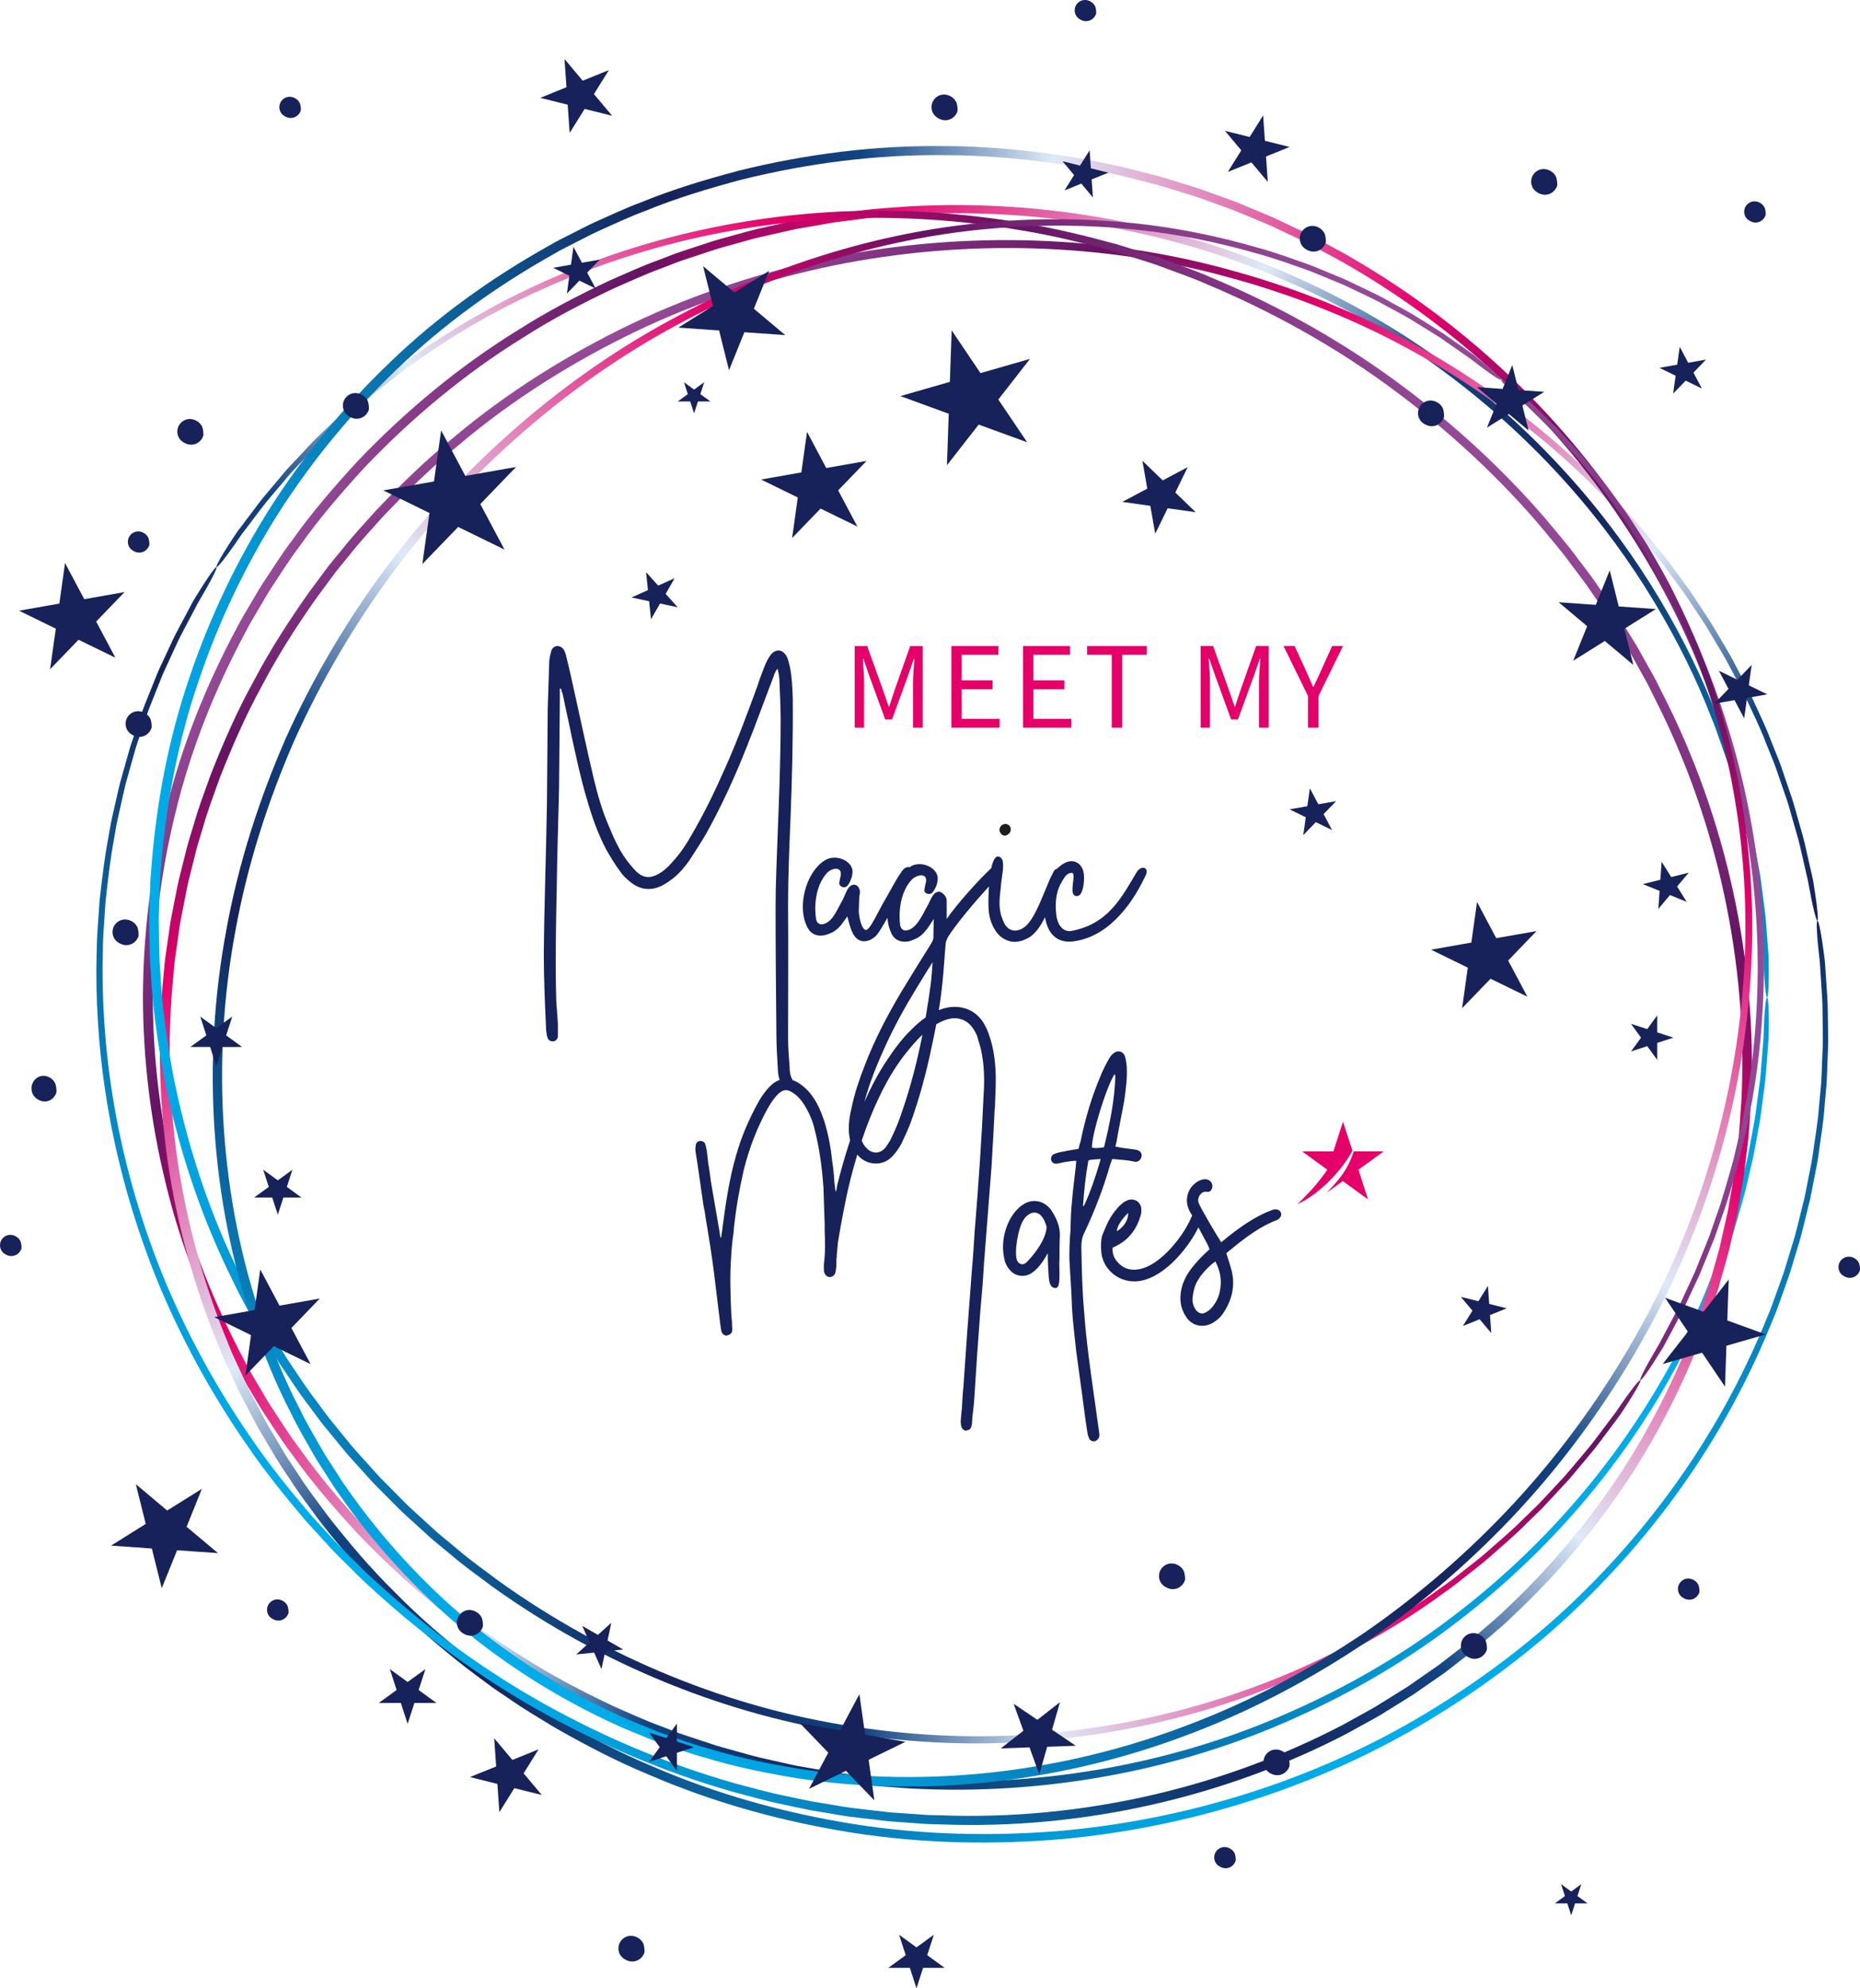 <?xml version="1.0" encoding="UTF-8"?>
<svg xmlns="http://www.w3.org/2000/svg" xmlns:xlink="http://www.w3.org/1999/xlink" viewBox="0 0 530.569 566.929">
  <defs>
    <linearGradient id="Neues_Verlaufsfeld_1" data-name="Neues Verlaufsfeld 1" x1="472.494" y1="399.639" x2="73.182" y2="169.096" gradientUnits="userSpaceOnUse">
      <stop offset="0" stop-color="#00adea"/>
      <stop offset=".061" stop-color="#0397d3"/>
      <stop offset=".187" stop-color="#0c609a"/>
      <stop offset=".317" stop-color="#162259"/>
      <stop offset=".442" stop-color="#114482"/>
      <stop offset=".56" stop-color="#dfeaf8"/>
      <stop offset=".79" stop-color="#e50069"/>
      <stop offset=".895" stop-color="#641462"/>
      <stop offset="1" stop-color="#954b97"/>
    </linearGradient>
    <linearGradient id="Neues_Verlaufsfeld_1-2" data-name="Neues Verlaufsfeld 1" x1="398.402" y1="495.861" x2="168.727" y2="98.052" xlink:href="#Neues_Verlaufsfeld_1"/>
    <linearGradient id="Neues_Verlaufsfeld_1-3" data-name="Neues Verlaufsfeld 1" x1="103.34" y1="450.521" x2="423.881" y2="129.981" xlink:href="#Neues_Verlaufsfeld_1"/>
    <linearGradient id="Neues_Verlaufsfeld_1-4" data-name="Neues Verlaufsfeld 1" x1="42.565" y1="269.381" x2="503.174" y2="269.381" xlink:href="#Neues_Verlaufsfeld_1"/>
    <linearGradient id="Neues_Verlaufsfeld_1-5" data-name="Neues Verlaufsfeld 1" x1="164.515" y1="486.399" x2="395.932" y2="85.573" xlink:href="#Neues_Verlaufsfeld_1"/>
    <clipPath id="clippath">
      <rect x="155.121" y="184.22" width="239.572" height="226.772" fill="none"/>
    </clipPath>
  </defs>
  <g id="Ebene_1" data-name="Ebene 1">
    <path d="M503.068,273.515s.014-.419-.064-1.233c-.065-.815-.162-2.028-.289-3.622-.127-1.594-.284-3.569-.47-5.907-.175-2.339-.626-5.015-.996-8.048-.208-1.514-.393-3.119-.653-4.797-.309-1.671-.634-3.424-.973-5.259-.345-1.833-.705-3.748-1.08-5.74-.471-1.972-.96-4.023-1.468-6.149-.913-4.279-2.351-8.74-3.728-13.52-.674-2.396-1.624-4.78-2.459-7.275-.861-2.488-1.73-5.048-2.826-7.596-3.981-10.349-9.355-21.345-16.123-32.617-6.778-11.263-15.059-22.763-25.008-33.897-9.94-11.134-21.545-21.897-34.745-31.675-13.166-9.823-28.052-18.461-44.187-25.573-32.204-14.373-69.957-21.601-108.34-19.416-4.785.405-9.607.589-14.391,1.297-2.397.3-4.798.6-7.201.901-2.386.417-4.775.835-7.167,1.253l-3.59.627c-1.195.22-2.375.522-3.564.78l-7.129,1.609c-2.372.564-4.707,1.28-7.066,1.914-2.349.667-4.725,1.254-7.033,2.072l-6.973,2.304c-2.334.745-4.587,1.723-6.886,2.574-4.615,1.668-9.072,3.734-13.569,5.707-8.877,4.191-17.62,8.737-25.894,14.041-16.72,10.34-31.883,23.033-45.284,37.111-6.567,7.161-12.909,14.503-18.452,22.37-2.922,3.825-5.433,7.915-8.087,11.886-1.304,2.001-2.45,4.095-3.679,6.132-1.196,2.057-2.464,4.068-3.521,6.191-8.973,16.689-15.899,34.165-20.144,51.862-4.343,17.667-6.404,35.408-6.443,52.556.036,17.148,2.097,34.89,6.438,52.557,4.244,17.697,11.167,35.174,20.14,51.864,1.056,2.123,2.323,4.135,3.52,6.192,1.229,2.037,2.376,4.13,3.678,6.132,2.655,3.97,5.164,8.062,8.086,11.887,5.543,7.867,11.884,15.21,18.45,22.372,13.401,14.079,28.562,26.774,45.281,37.115,8.273,5.306,17.016,9.851,25.893,14.044,4.497,1.972,8.953,4.04,13.569,5.708,2.299.851,4.552,1.828,6.886,2.574l6.973,2.304c2.307.818,4.683,1.407,7.032,2.073,2.359.634,4.695,1.349,7.066,1.914l7.129,1.609c1.189.258,2.369.559,3.563.781l3.59.627c2.392.418,4.781.836,7.167,1.254,2.404.301,4.804.602,7.201.902,4.784.708,9.606.894,14.391,1.298,38.382,2.189,76.136-5.036,108.341-19.407,16.134-7.111,31.022-15.746,44.189-25.568,13.201-9.777,24.807-20.54,34.748-31.672,9.95-11.133,18.232-22.632,25.011-33.895,6.77-11.27,12.143-22.267,16.126-32.615,1.096-2.549,1.967-5.108,2.827-7.596.835-2.495,1.785-4.88,2.46-7.275,1.376-4.781,2.816-9.242,3.729-13.52.507-2.126.997-4.176,1.468-6.149.405-1.986.733-3.907,1.081-5.74.34-1.835.664-3.588.973-5.259.262-1.678.445-3.284.654-4.797.371-3.033.82-5.709.997-8.048.186-2.338.343-4.313.47-5.907.127-1.594.224-2.807.289-3.622.078-.814.065-1.233.065-1.233.417-14.765,1.778-14.301,1.45.071,0,0,.014.421-.062,1.241-.063.82-.156,2.042-.279,3.647-.123,1.605-.275,3.594-.456,5.948-.172,2.355-.615,5.051-.98,8.106-.206,1.525-.385,3.142-.644,4.832-.306,1.683-.628,3.45-.964,5.299-.345,1.847-.669,3.783-1.072,5.784-.468,1.988-.955,4.054-1.46,6.197-.908,4.312-2.344,8.81-3.717,13.63-.674,2.415-1.623,4.819-2.458,7.336-.86,2.509-1.73,5.091-2.827,7.662-3.984,10.438-9.367,21.535-16.16,32.913-6.802,11.371-15.119,22.985-25.122,34.237-9.994,11.251-21.669,22.134-34.96,32.03-13.257,9.94-28.255,18.69-44.52,25.905-32.466,14.579-70.569,21.964-109.332,19.832-4.833-.397-9.704-.577-14.538-1.281-2.422-.299-4.848-.598-7.276-.897-2.412-.417-4.826-.834-7.244-1.251l-3.628-.627c-1.208-.222-2.4-.523-3.602-.781l-7.207-1.612c-2.397-.567-4.76-1.285-7.144-1.921-2.376-.669-4.778-1.26-7.111-2.082l-7.052-2.316c-2.36-.751-4.639-1.733-6.965-2.589-4.668-1.678-9.177-3.759-13.727-5.746-8.982-4.222-17.829-8.804-26.204-14.155-16.923-10.43-32.279-23.247-45.857-37.474-6.654-7.236-13.079-14.66-18.7-22.615-2.961-3.868-5.508-8.006-8.198-12.023-1.32-2.025-2.485-4.142-3.731-6.203-1.214-2.08-2.497-4.116-3.57-6.265-9.103-16.888-16.127-34.583-20.438-52.505-4.408-17.892-6.502-35.863-6.54-53.229.04-17.366,2.134-35.337,6.544-53.228,4.312-17.922,11.34-35.616,20.443-52.503,1.072-2.148,2.358-4.184,3.571-6.264,1.247-2.061,2.41-4.179,3.732-6.203,2.69-4.017,5.238-8.154,8.199-12.022,5.622-7.954,12.046-15.378,18.702-22.613,13.578-14.227,28.936-27.041,45.86-37.47,8.376-5.349,17.223-9.932,26.205-14.152,4.55-1.988,9.059-4.067,13.727-5.745,2.326-.856,4.605-1.839,6.965-2.588l7.052-2.316c2.334-.822,4.736-1.412,7.112-2.081,2.385-.636,4.747-1.354,7.145-1.92l7.207-1.612c1.202-.258,2.394-.56,3.602-.78l3.628-.627c2.418-.418,4.832-.835,7.244-1.251,2.429-.299,4.854-.598,7.277-.896,4.834-.704,9.705-.882,14.538-1.28,38.764-2.128,76.866,5.26,109.331,19.842,16.265,7.215,31.261,15.968,44.517,25.909,13.29,9.896,24.965,20.781,34.958,32.033,10.001,11.252,18.318,22.868,25.119,34.239,6.791,11.379,12.175,22.476,16.157,32.915,1.097,2.571,1.966,5.153,2.826,7.662.835,2.517,1.784,4.921,2.457,7.336,1.374,4.82,2.808,9.318,3.716,13.631.505,2.143.991,4.209,1.46,6.197.372,2.008.729,3.937,1.071,5.784.336,1.849.658,3.616.964,5.299.257,1.691.438,3.308.643,4.833.364,3.055.809,5.751.979,8.106.18,2.354.333,4.343.456,5.948.123,1.605.216,2.826.279,3.647.076.82.06,1.241.06,1.241.239,14.724-.986,14.434-1.45.071Z" fill="url(#Neues_Verlaufsfeld_1)"/>
    <path d="M515.826,251.727s-.053-.423-.252-1.232c-.187-.811-.465-2.019-.83-3.607-.365-1.587-.817-3.554-1.353-5.882-.544-2.326-1.386-4.958-2.217-7.958-.443-1.492-.848-3.088-1.39-4.731-.563-1.637-1.154-3.355-1.772-5.152-.634-1.791-1.228-3.687-1.969-5.614-.773-1.916-1.576-3.907-2.408-5.972-1.561-4.175-3.734-8.43-5.827-13.044-1.091-2.287-2.378-4.559-3.611-6.94-.626-1.185-1.261-2.386-1.905-3.603-.701-1.185-1.411-2.385-2.129-3.6-1.474-2.408-2.862-4.952-4.505-7.417-1.642-2.465-3.322-4.986-5.039-7.563-1.802-2.516-3.714-5.035-5.625-7.632-.935-1.314-1.965-2.576-3.017-3.839-1.043-1.27-2.096-2.553-3.158-3.847-8.607-10.259-18.772-20.51-30.557-30.126-11.776-9.617-25.169-18.596-40.005-26.342-14.828-7.758-31.168-14.101-48.519-18.75-34.668-9.446-73.763-10.937-112.14-3.141-19.147,4.007-38.155,10.131-56.147,18.737-17.957,8.642-35.095,19.348-50.408,32.256-7.77,6.317-14.92,13.343-21.793,20.563-3.322,3.72-6.731,7.357-9.797,11.275-1.545,1.947-3.204,3.803-4.652,5.82l-4.423,5.978c-5.709,8.088-11.055,16.4-15.606,25.081-4.728,8.586-8.628,17.532-12.138,26.522-1.615,4.55-3.351,9.038-4.643,13.65-.672,2.296-1.443,4.559-2.031,6.867-.577,2.311-1.152,4.616-1.726,6.915-.621,2.289-1.064,4.611-1.508,6.926-.452,2.313-.902,4.621-1.351,6.921-.333,2.32-.664,4.634-.995,6.941l-.496,3.455c-.159,1.151-.225,2.31-.342,3.463-1.867,18.437-1.378,36.628,1.11,53.918,2.571,17.277,7.318,34.845,14.391,51.974.442,1.07.839,2.162,1.319,3.22l1.466,3.168c.978,2.115,1.959,4.237,2.943,6.364,1.09,2.076,2.182,4.157,3.278,6.244,1.09,2.09,2.178,4.189,3.429,6.203,1.209,2.038,2.421,4.081,3.636,6.13,1.223,2.044,2.611,3.99,3.913,5.997,2.56,4.048,5.508,7.852,8.361,11.747,5.938,7.608,12.239,15.059,19.23,21.93,6.848,7.013,14.353,13.443,22.14,19.556l5.951,4.459c1.964,1.518,4.086,2.82,6.124,4.242,4.061,2.875,8.369,5.383,12.618,7.994,8.654,4.949,17.518,9.629,26.772,13.455,18.371,7.976,37.858,13.323,57.539,16.454,19.704,3.09,39.67,3.508,59.162,1.858,39.001-3.531,76.028-16.165,106.534-35.151,15.291-9.427,29.127-20.189,41.11-31.869,11.993-11.673,22.25-24.114,30.776-36.704,8.534-12.591,15.335-25.325,20.641-37.621.647-1.545,1.288-3.075,1.923-4.591.645-1.512,1.272-3.015,1.791-4.542,1.086-3.036,2.194-5.998,3.201-8.924.906-2.96,1.792-5.857,2.659-8.69.869-2.832,1.469-5.668,2.191-8.397.34-1.37.677-2.723,1.009-4.059.267-1.35.531-2.683.792-3.998.498-2.634,1.078-5.181,1.47-7.684.681-5.021,1.546-9.72,1.844-14.167.206-2.217.404-4.355.595-6.412.16-2.059.184-4.045.278-5.943.077-1.899.15-3.714.22-5.444.05-1.73-.021-3.375-.024-4.931-.063-3.112-.013-5.875-.157-8.259-.154-2.384-.285-4.398-.39-6.023-.105-1.625-.185-2.863-.239-3.693-.042-.832-.11-1.252-.11-1.252-1.753-14.943-.338-14.674,1.445-.138,0,0,.07.423.115,1.26.057.836.141,2.081.252,3.717.111,1.636.248,3.663.411,6.063.151,2.4.11,5.182.183,8.316.007,1.567.084,3.224.038,4.966-.065,1.742-.134,3.57-.205,5.483-.089,1.912-.108,3.912-.263,5.986-.186,2.072-.38,4.226-.58,6.46-.288,4.48-1.144,9.216-1.817,14.276-.388,2.523-.964,5.09-1.459,7.745-.259,1.326-.521,2.669-.787,4.031-.331,1.347-.665,2.711-1.005,4.093-.719,2.752-1.317,5.612-2.184,8.467-.865,2.857-1.751,5.779-2.655,8.764-1.006,2.952-2.115,5.94-3.201,9.002-.519,1.541-1.147,3.057-1.793,4.583-.636,1.53-1.277,3.074-1.925,4.633-5.314,12.407-12.135,25.261-20.706,37.976-8.562,12.714-18.873,25.284-30.938,37.085-12.056,11.809-25.983,22.698-41.388,32.244-30.731,19.225-68.073,32.063-107.434,35.706-19.675,1.706-39.841,1.323-59.753-1.762-19.889-3.127-39.592-8.497-58.177-16.529-9.361-3.853-18.331-8.569-27.089-13.562-4.302-2.633-8.661-5.165-12.773-8.066-2.064-1.436-4.211-2.75-6.2-4.283l-6.026-4.503c-7.885-6.173-15.486-12.67-22.425-19.758-7.081-6.946-13.469-14.48-19.487-22.177-2.893-3.94-5.879-7.789-8.477-11.885-1.321-2.031-2.727-4.001-3.968-6.069-1.232-2.073-2.462-4.141-3.688-6.204-1.268-2.039-2.372-4.164-3.478-6.279-1.111-2.113-2.219-4.22-3.324-6.322-.998-2.154-1.994-4.302-2.986-6.444l-1.486-3.208c-.487-1.071-.891-2.176-1.339-3.26-7.175-17.345-11.99-35.141-14.594-52.639-2.519-17.51-3.008-35.939-1.105-54.613.119-1.167.188-2.341.349-3.507l.504-3.499c.337-2.336.675-4.68,1.014-7.03.456-2.33.914-4.666,1.373-7.009.452-2.344.903-4.696,1.533-7.013.583-2.328,1.168-4.661,1.754-7.001.597-2.336,1.379-4.627,2.062-6.952,1.314-4.669,3.073-9.212,4.714-13.816,3.561-9.098,7.52-18.147,12.314-26.831,4.617-8.779,10.035-17.183,15.821-25.356l4.482-6.041c1.468-2.037,3.147-3.913,4.713-5.88,3.108-3.958,6.559-7.632,9.925-11.388,6.96-7.292,14.201-14.383,22.065-20.757,15.502-13.023,32.84-23.813,50.998-32.511,18.193-8.662,37.403-14.811,56.741-18.815,38.754-7.792,78.209-6.196,113.161,3.415,17.494,4.731,33.959,11.169,48.893,19.029,14.942,7.848,28.422,16.935,40.27,26.662,11.856,9.725,22.075,20.085,30.722,30.448,1.067,1.307,2.125,2.603,3.173,3.886,1.057,1.276,2.091,2.55,3.03,3.877,1.919,2.623,3.839,5.166,5.647,7.707,1.723,2.601,3.409,5.146,5.057,7.635,1.648,2.488,3.042,5.055,4.519,7.486.721,1.226,1.432,2.438,2.135,3.633.645,1.228,1.281,2.44,1.909,3.636,1.235,2.402,2.525,4.696,3.618,7.002,2.097,4.655,4.272,8.947,5.833,13.156.833,2.082,1.635,4.09,2.408,6.022.741,1.943,1.335,3.854,1.968,5.66.617,1.812,1.207,3.544,1.768,5.194.541,1.656.944,3.265,1.386,4.769.828,3.023,1.667,5.676,2.208,8.019.532,2.346.982,4.327,1.345,5.926.363,1.599.639,2.816.824,3.633.197.815.25,1.241.25,1.241,2.423,14.804,1.167,14.689-1.424.282Z" fill="url(#Neues_Verlaufsfeld_1-2)"/>
    <path d="M56.687,171.558s-.23.358-.608,1.1c-.388.736-.965,1.832-1.724,3.272-.759,1.44-1.699,3.223-2.812,5.335-1.084,2.126-2.175,4.662-3.495,7.478-.629,1.422-1.386,2.885-2.013,4.497-.638,1.607-1.308,3.294-2.009,5.059-.676,1.774-1.49,3.586-2.138,5.546-.659,1.956-1.344,3.989-2.055,6.097-.355,1.054-.717,2.127-1.085,3.218-.313,1.108-.631,2.235-.955,3.381-.641,2.293-1.302,4.659-1.984,7.098-.594,2.461-1.134,5.012-1.729,7.624-.283,1.309-.612,2.628-.869,3.978-.231,1.356-.465,2.73-.702,4.12-1.065,5.546-1.699,11.439-2.393,17.585-.207,3.086-.419,6.238-.635,9.453-.174,3.217-.144,6.506-.228,9.85-.022,13.382,1.163,27.76,3.995,42.694,2.825,14.929,7.296,30.409,13.65,45.881,6.424,15.438,14.747,30.84,24.989,45.589,5.055,7.424,10.79,14.524,16.769,21.556,1.558,1.702,3.122,3.411,4.69,5.124,1.596,1.687,3.095,3.477,4.796,5.082,3.356,3.251,6.576,6.686,10.162,9.77,13.991,12.696,29.636,24.218,46.708,33.778,17.08,9.52,35.428,17.345,54.605,22.779,4.826,1.234,9.612,2.663,14.52,3.605,2.444.509,4.878,1.079,7.333,1.539l7.398,1.226c1.235.194,2.464.432,3.704.591l3.726.439,7.454.863,7.486.529c1.248.082,2.494.191,3.743.251l3.75.089c40.017,1.437,80.109-7.937,114.306-25.806,2.11-1.168,4.217-2.334,6.318-3.497,1.045-.592,2.115-1.138,3.135-1.766l3.05-1.895c2.028-1.266,4.051-2.53,6.07-3.79,1.954-1.358,3.904-2.712,5.849-4.062l2.913-2.023,2.798-2.165c1.863-1.441,3.72-2.879,5.572-4.312,1.805-1.491,3.553-3.042,5.325-4.552,1.76-1.525,3.556-2.999,5.192-4.638,13.534-12.636,25.097-26.674,34.513-41.367,9.338-14.743,17.172-31.157,22.904-48.763.794-2.176,1.372-4.426,2.01-6.666.621-2.244,1.286-4.484,1.876-6.75.516-2.285,1.033-4.576,1.552-6.873l.78-3.45.602-3.495c.402-2.333.805-4.673,1.209-7.018.289-2.362.579-4.73.87-7.103.685-4.737.814-9.549,1.203-14.357,1.743-38.545-6.707-78.841-24.923-114.501l-1.666-3.361c-.58-1.107-1.207-2.19-1.809-3.287l-3.644-6.561-3.932-6.391-1.973-3.191c-.667-1.058-1.403-2.07-2.1-3.107l-4.239-6.186c-1.454-2.031-3-3.995-4.494-5.995-2.928-4.049-6.245-7.784-9.404-11.635-13.028-15.084-27.876-28.405-43.723-39.86-15.879-11.433-32.934-20.741-50.354-28.055-4.311-1.946-8.784-3.414-13.149-5.08-2.174-.862-4.429-1.467-6.633-2.199-2.215-.697-4.424-1.393-6.626-2.086-8.9-2.447-17.759-4.643-26.624-6.087-17.696-3.049-35.172-4.082-51.878-3.379-16.708.778-32.627,3.271-47.351,7.02-29.481,7.53-54.058,19.923-72.437,32.965-1.16.803-2.306,1.595-3.437,2.378-1.117.802-2.172,1.659-3.239,2.468-2.117,1.641-4.178,3.238-6.179,4.789-1.922,1.649-3.787,3.249-5.594,4.798-.902.777-1.789,1.542-2.661,2.293-.833.795-1.653,1.576-2.458,2.343-1.61,1.535-3.163,3.015-4.657,4.44-1.504,1.415-2.801,2.92-4.123,4.281-1.303,1.381-2.549,2.702-3.736,3.96-1.198,1.248-2.202,2.554-3.225,3.724-1.994,2.386-3.83,4.448-5.301,6.328-1.443,1.901-2.662,3.507-3.647,4.804-.984,1.296-1.733,2.283-2.236,2.945-.512.656-.741,1.015-.741,1.015-8.442,12.439-9.337,11.312-1.183-.842,0,0,.229-.362.742-1.024.504-.669,1.255-1.664,2.242-2.972.987-1.308,2.21-2.929,3.658-4.848,1.475-1.897,3.317-3.979,5.319-6.388,1.027-1.182,2.036-2.499,3.238-3.76,1.192-1.271,2.442-2.604,3.751-3.999,1.328-1.376,2.631-2.895,4.141-4.325,1.501-1.439,3.061-2.935,4.678-4.486.809-.776,1.632-1.565,2.47-2.368.876-.76,1.768-1.533,2.674-2.318,1.816-1.567,3.691-3.184,5.623-4.85,2.012-1.569,4.083-3.184,6.212-4.844,1.073-.819,2.134-1.684,3.257-2.496,1.138-.792,2.29-1.594,3.457-2.406,4.602-3.347,9.706-6.451,15.017-9.717,2.726-1.512,5.511-3.056,8.351-4.631,2.861-1.535,5.873-2.919,8.889-4.428,12.2-5.754,25.827-10.833,40.669-14.647,14.835-3.818,30.878-6.372,47.724-7.198,16.845-.751,34.472.248,52.329,3.282,8.945,1.436,17.886,3.63,26.871,6.079,2.223.694,4.453,1.39,6.689,2.088,2.225.733,4.502,1.339,6.697,2.204,4.408,1.67,8.925,3.144,13.278,5.096,17.593,7.341,34.822,16.697,50.87,28.203,16.018,11.529,31.037,24.95,44.224,40.162,3.199,3.883,6.555,7.651,9.521,11.736,1.513,2.018,3.078,3.999,4.551,6.049l4.294,6.243c.707,1.047,1.452,2.069,2.127,3.136l2,3.221,3.984,6.453,3.694,6.624c.61,1.107,1.245,2.201,1.833,3.319l1.69,3.394c18.467,36.014,27.083,76.764,25.355,115.797-.387,4.869-.515,9.741-1.203,14.54-.292,2.404-.584,4.802-.875,7.194-.407,2.376-.813,4.746-1.218,7.109l-.608,3.541-.787,3.496c-.524,2.328-1.047,4.649-1.568,6.964-.596,2.296-1.267,4.566-1.895,6.84-.644,2.269-1.23,4.549-2.032,6.755-5.797,17.843-13.731,34.48-23.191,49.417-9.54,14.886-21.264,29.109-34.985,41.904-1.66,1.659-3.48,3.153-5.264,4.696-1.796,1.53-3.568,3.099-5.398,4.608-1.878,1.451-3.76,2.906-5.648,4.365l-2.836,2.19-2.952,2.047c-1.971,1.366-3.947,2.736-5.928,4.11-2.045,1.275-4.096,2.553-6.151,3.834l-3.091,1.916c-1.034.635-2.118,1.187-3.176,1.786-2.129,1.176-4.263,2.354-6.402,3.534-34.645,18.062-75.218,27.478-115.662,25.962l-3.791-.097c-1.262-.062-2.522-.174-3.783-.259l-7.565-.548-7.532-.884-3.764-.451c-1.253-.163-2.494-.405-3.741-.603l-7.473-1.252c-2.48-.47-4.938-1.049-7.406-1.568-4.956-.962-9.789-2.412-14.66-3.669-19.359-5.524-37.872-13.461-55.09-23.105-17.21-9.683-32.971-21.342-47.061-34.184-3.61-3.12-6.853-6.592-10.231-9.88-1.711-1.624-3.221-3.432-4.827-5.138-1.578-1.732-3.151-3.459-4.72-5.18-6.017-7.107-11.785-14.284-16.866-21.783-10.297-14.901-18.653-30.454-25.092-46.038-6.37-15.617-10.838-31.236-13.647-46.295-2.817-15.063-3.973-29.559-3.914-43.048.093-3.372.072-6.686.256-9.928.227-3.24.449-6.416.666-9.526.715-6.193,1.372-12.13,2.46-17.716.243-1.401.483-2.784.719-4.15.263-1.36.597-2.688.886-4.007.607-2.63,1.159-5.199,1.765-7.677.694-2.455,1.367-4.838,2.019-7.146.329-1.153.653-2.287.972-3.403.374-1.098.741-2.178,1.102-3.239.722-2.122,1.418-4.168,2.088-6.136.659-1.972,1.484-3.796,2.169-5.581.711-1.776,1.391-3.473,2.039-5.09.637-1.622,1.403-3.093,2.04-4.524,1.337-2.832,2.444-5.383,3.542-7.52,1.127-2.123,2.079-3.917,2.847-5.364.768-1.447,1.353-2.549,1.746-3.289.383-.745.615-1.105.615-1.105,7.835-12.782,8.708-11.873,1.263.716Z" fill="url(#Neues_Verlaufsfeld_1-3)"/>
    <path d="M472.906,383.865s.237-.346.608-1.074c.383-.722.953-1.797,1.702-3.21.749-1.413,1.678-3.163,2.777-5.235,1.109-2.067,2.167-4.566,3.484-7.323.637-1.389,1.344-2.841,2.027-4.397.637-1.575,1.305-3.229,2.005-4.959.694-1.732,1.419-3.539,2.173-5.422.663-1.917,1.351-3.909,2.065-5.974,1.529-4.099,2.712-8.635,4.12-13.406.719-2.383,1.198-4.904,1.834-7.457.61-2.561,1.253-5.187,1.697-7.925,2.202-10.867,3.578-23.029,3.924-36.172.335-13.141-.472-27.289-2.881-42.025-2.402-14.731-6.408-30.043-12.288-45.382-5.827-15.358-13.742-30.642-23.529-45.308-19.44-29.424-47.399-55.803-80.945-74.582-4.253-2.229-8.419-4.665-12.834-6.638-2.183-1.035-4.369-2.071-6.558-3.109-2.237-.93-4.476-1.861-6.718-2.793l-3.365-1.4c-1.126-.457-2.283-.835-3.424-1.257l-6.877-2.473c-2.303-.799-4.658-1.449-6.988-2.182-2.34-.7-4.659-1.481-7.045-2.03l-7.119-1.803c-2.369-.626-4.794-1.011-7.19-1.529-4.789-1.073-9.657-1.725-14.511-2.477-9.739-1.235-19.555-2.098-29.383-2.069-19.657-.262-39.265,2.298-58.131,6.972-9.386,2.511-18.679,5.297-27.581,8.954-4.519,1.656-8.835,3.757-13.207,5.68-2.175.987-4.266,2.138-6.397,3.195-2.114,1.092-4.264,2.107-6.296,3.33-16.535,9.255-31.765,20.274-44.853,32.919-13.154,12.567-24.424,26.423-33.67,40.866-9.182,14.483-16.976,30.554-22.806,47.786-5.928,17.206-9.479,35.666-10.877,54.563-.25,2.359-.262,4.736-.358,7.113-.058,2.378-.215,4.76-.192,7.148.106,4.775.024,9.574.434,14.37.448,9.613,1.852,19.213,3.542,28.781,3.739,19.074,9.705,37.927,18.251,55.631,4.127,8.92,9.059,17.451,14.294,25.756,2.734,4.08,5.381,8.218,8.378,12.104,1.482,1.953,2.857,3.987,4.424,5.871l4.644,5.689c1.506,1.93,3.194,3.702,4.818,5.527,1.649,1.802,3.235,3.66,4.931,5.411l5.148,5.187c.864.856,1.698,1.744,2.586,2.573l2.691,2.458,5.371,4.908,5.589,4.63c3.654,3.167,7.622,5.914,11.44,8.826,31.196,22.466,66.921,36.656,101.804,41.838,17.428,2.671,34.625,3.386,51.007,2.175,16.387-1.154,31.958-3.996,46.323-8.045,14.373-4.045,27.536-9.294,39.305-15.151,11.765-5.868,22.205-12.257,31.123-18.845,2.294-1.56,4.404-3.252,6.466-4.888,2.045-1.656,4.127-3.157,5.984-4.814,3.729-3.293,7.34-6.282,10.409-9.4,1.57-1.52,3.084-2.987,4.541-4.397,1.409-1.458,2.717-2.902,3.995-4.261,1.272-1.365,2.488-2.67,3.646-3.913,1.123-1.275,2.139-2.531,3.128-3.695,1.942-2.359,3.759-4.375,5.165-6.252,1.413-1.872,2.607-3.453,3.57-4.729.964-1.276,1.697-2.248,2.189-2.9.503-.645.717-1.005.717-1.005,8.284-12.229,9.183-11.107,1.185.839,0,0-.215.363-.719,1.013-.494.658-1.229,1.638-2.195,2.926-.966,1.288-2.163,2.883-3.58,4.772-1.41,1.894-3.232,3.93-5.181,6.311-.993,1.175-2.013,2.443-3.14,3.73-1.163,1.255-2.383,2.573-3.66,3.951-1.283,1.373-2.597,2.831-4.012,4.303-1.463,1.425-2.984,2.907-4.561,4.443-3.083,3.149-6.71,6.171-10.458,9.499-1.866,1.674-3.958,3.193-6.014,4.867-2.073,1.654-4.194,3.364-6.5,4.943-8.968,6.663-19.47,13.131-31.312,19.078-11.846,5.936-25.101,11.263-39.582,15.379-14.473,4.12-30.168,7.027-46.694,8.232-16.521,1.262-33.872.584-51.466-2.069-35.215-5.146-71.319-19.388-102.868-42.012-3.863-2.932-7.875-5.7-11.574-8.891l-5.655-4.666-5.437-4.947-2.723-2.478c-.899-.836-1.743-1.731-2.618-2.594l-5.212-5.231c-1.717-1.767-3.324-3.641-4.994-5.458-1.645-1.84-3.352-3.63-4.879-5.577l-4.704-5.742c-1.587-1.901-2.982-3.954-4.483-5.926-3.036-3.924-5.72-8.101-8.491-12.221-5.307-8.386-10.307-17.004-14.496-26.017-8.67-17.889-14.736-36.949-18.544-56.243-1.725-9.678-3.156-19.391-3.622-29.12-.419-4.853-.345-9.711-.456-14.545-.026-2.417.13-4.829.186-7.236.094-2.407.105-4.814.355-7.202,1.395-19.134,4.978-37.833,10.97-55.265,5.894-17.459,13.784-33.741,23.081-48.408,9.364-14.625,20.785-28.657,34.116-41.378,13.265-12.799,28.699-23.947,45.45-33.3,2.059-1.236,4.236-2.262,6.377-3.365,2.158-1.068,4.277-2.23,6.48-3.227,4.427-1.943,8.799-4.063,13.374-5.735,9.015-3.689,18.422-6.498,27.923-9.025,19.095-4.705,38.933-7.261,58.81-6.965,9.938-.012,19.862.876,29.706,2.142,4.905.768,9.825,1.437,14.664,2.53,2.421.528,4.872.923,7.265,1.559l7.192,1.836c2.41.56,4.753,1.354,7.116,2.065,2.353.745,4.731,1.408,7.057,2.219l6.944,2.512c1.152.428,2.32.814,3.458,1.277l3.397,1.42c2.263.946,4.524,1.892,6.782,2.836,2.209,1.052,4.416,2.104,6.619,3.153,4.455,2.003,8.659,4.47,12.95,6.731,33.837,19.031,62.005,45.733,81.552,75.473,9.842,14.824,17.788,30.263,23.627,45.769,5.892,15.487,9.892,30.939,12.275,45.798,2.39,14.864,3.164,29.128,2.791,42.373-.386,13.246-1.807,25.498-4.056,36.442-.456,2.758-1.111,5.402-1.733,7.98-.648,2.571-1.139,5.109-1.869,7.508-1.431,4.803-2.638,9.368-4.189,13.493-.726,2.078-1.425,4.083-2.098,6.011-.765,1.893-1.5,3.712-2.205,5.454-.71,1.74-1.388,3.403-2.034,4.987-.692,1.564-1.408,3.025-2.054,4.421-1.334,2.773-2.407,5.285-3.53,7.363-1.113,2.083-2.053,3.842-2.811,5.261-.759,1.42-1.336,2.5-1.724,3.226-.376.732-.616,1.079-.616,1.079-7.709,12.547-8.586,11.644-1.261-.719Z" fill="url(#Neues_Verlaufsfeld_1-4)"/>
    <path d="M419.499,102.359s-.32-.246-.971-.693c-.648-.452-1.612-1.125-2.879-2.008-1.267-.884-2.836-1.979-4.694-3.276-1.901-1.231-4.147-2.579-6.653-4.14-2.472-1.62-5.401-3.12-8.56-4.856-3.124-1.807-6.715-3.397-10.52-5.227-1.887-.952-3.924-1.752-6.014-2.609-2.097-.84-4.234-1.783-6.487-2.617-4.543-1.572-9.315-3.355-14.495-4.738-10.292-2.947-21.852-5.437-34.499-6.748-12.639-1.304-26.335-1.543-40.712-.282-28.745,2.4-60.208,11.316-90.177,27.63-15.005,8.1-29.526,18.173-43.085,29.932-13.55,11.761-26.223,25.154-37.336,40.045-11.093,14.897-20.736,31.179-28.491,48.442-7.564,17.335-13.41,35.577-16.791,54.274-6.937,37.348-4.328,76.333,7.617,110.989,3.095,8.612,6.458,17.072,10.627,25.04,1.929,4.063,4.245,7.892,6.436,11.759,1.058,1.957,2.366,3.754,3.531,5.631,1.225,1.838,2.333,3.749,3.642,5.513,10.08,14.392,21.818,27.059,34.507,37.699,12.757,10.558,27.336,19.814,43.313,27.127,1.971.971,4.051,1.714,6.08,2.586,2.056.807,4.061,1.768,6.176,2.456,4.2,1.455,8.384,3.042,12.729,4.205,8.59,2.662,17.519,4.439,26.548,5.928,36.244,5.485,75.059,1.01,110.538-12.563,17.779-6.702,34.664-15.75,50.346-26.322,15.578-10.745,29.848-23.173,42.496-36.775,12.638-13.619,23.52-28.505,32.639-43.957,9.115-15.461,16.399-31.563,21.654-47.785,10.629-32.424,13.715-64.98,10.881-93.686-1.357-14.368-4.067-27.795-7.633-39.991-3.576-12.201-8.113-23.122-12.871-32.712-2.297-4.844-4.911-9.217-7.279-13.4-1.226-2.067-2.54-3.996-3.745-5.908-1.222-1.901-2.375-3.76-3.652-5.444-2.489-3.411-4.7-6.657-7.042-9.402-2.279-2.793-4.282-5.404-6.323-7.542-1.988-2.182-3.721-4.146-5.274-5.795-1.611-1.593-2.972-2.939-4.071-4.025-1.098-1.086-1.934-1.913-2.496-2.468-.558-.559-.856-.83-.856-.83-10.682-9.458-9.474-10.223.989-1.063,0,0,.301.273.865.834.567.558,1.413,1.388,2.523,2.479,1.11,1.091,2.486,2.443,4.115,4.044,1.57,1.657,3.323,3.63,5.334,5.824,2.063,2.15,4.091,4.774,6.397,7.583,2.369,2.761,4.609,6.025,7.128,9.458,1.292,1.694,2.461,3.565,3.699,5.478,1.221,1.923,2.552,3.866,3.794,5.946,2.401,4.21,5.049,8.613,7.381,13.491,4.826,9.657,9.433,20.658,13.075,32.954,3.632,12.29,6.402,25.825,7.81,40.312,2.936,28.945-.088,61.788-10.731,94.525-5.261,16.377-12.571,32.64-21.731,48.261-9.165,15.613-20.111,30.656-32.836,44.428-12.735,13.756-27.118,26.335-42.833,37.218-15.82,10.71-32.866,19.884-50.83,26.691-35.846,13.783-75.126,18.381-111.869,12.86-9.154-1.498-18.208-3.294-26.923-5.985-4.407-1.177-8.653-2.781-12.914-4.256-2.146-.698-4.181-1.669-6.268-2.487-2.06-.883-4.169-1.638-6.17-2.621-16.216-7.409-31.018-16.799-43.962-27.511-12.874-10.796-24.785-23.657-35.002-38.267-1.327-1.791-2.451-3.729-3.692-5.595-1.181-1.905-2.505-3.73-3.578-5.715-2.221-3.924-4.565-7.811-6.519-11.933-4.22-8.085-7.624-16.666-10.75-25.398-12.071-35.141-14.643-74.605-7.566-112.352,3.45-18.897,9.392-37.321,17.067-54.816,7.866-17.422,17.637-33.842,28.866-48.853,11.247-15.003,24.063-28.489,37.763-40.324,13.708-11.833,28.383-21.96,43.54-30.094,30.274-16.384,62.031-25.291,91.03-27.634,14.504-1.233,28.316-.953,41.06.398,12.752,1.358,24.404,3.903,34.774,6.905,5.219,1.411,10.027,3.222,14.603,4.821,2.27.848,4.422,1.804,6.533,2.658,2.105.871,4.156,1.684,6.056,2.649,3.832,1.856,7.446,3.471,10.59,5.302,3.18,1.759,6.127,3.281,8.614,4.921,2.521,1.581,4.78,2.947,6.692,4.194,1.869,1.313,3.447,2.421,4.721,3.316,1.274.895,2.243,1.576,2.894,2.033.654.453.976.701.976.701,11.105,8.92,10.098,9.676-.867,1.165Z" fill="url(#Neues_Verlaufsfeld_1-5)"/>
    <polygon points="492.464 383.727 492.056 395.396 485.522 385.707 474.292 388.931 481.476 379.73 474.967 370.047 485.93 374.038 493.12 364.838 492.712 376.507 503.675 380.498 492.464 383.727" fill="#162259"/>
    <polygon points="146.719 509.879 142.444 516.722 141.88 508.667 134.047 506.711 141.528 503.692 140.971 495.649 146.156 501.824 153.636 498.804 149.361 505.647 154.54 511.822 146.719 509.879" fill="#162259"/>
    <polygon points="169.422 26.827 174.607 33.008 166.774 31.053 162.498 37.902 161.935 29.853 154.115 27.898 161.589 24.872 161.026 16.829 166.211 23.01 173.685 19.99 169.422 26.827" fill="#162259"/>
    <polygon points="476.354 255.223 473.044 259.164 473.403 254.028 468.626 252.098 473.62 250.848 473.985 245.719 476.713 250.081 481.706 248.837 478.402 252.779 481.125 257.147 476.354 255.223" fill="#162259"/>
    <polygon points="377.555 232.141 379.974 236.689 375.34 234.43 371.764 238.136 372.475 233.038 367.854 230.774 372.927 229.883 373.639 224.784 376.058 229.332 381.125 228.435 377.555 232.141" fill="#162259"/>
    <polygon points="425.021 374.982 425.38 380.117 422.069 376.17 417.293 378.1 420.015 373.732 416.717 369.791 421.711 371.034 424.439 366.666 424.798 371.808 429.791 373.051 425.021 374.982" fill="#162259"/>
    <polygon points="483.058 106.245 485.477 110.793 480.843 108.535 477.267 112.241 477.978 107.142 473.357 104.878 478.43 103.987 479.142 98.889 481.561 103.436 486.628 102.539 483.058 106.245" fill="#162259"/>
    <polygon points="193.093 496.612 197.987 498.202 193.087 499.798 193.087 504.946 190.062 500.782 185.167 502.366 188.193 498.202 185.167 494.038 190.062 495.628 193.087 491.47 193.093 496.612" fill="#162259"/>
    <polygon points="167.494 77.73 169.914 82.278 165.279 80.019 161.703 83.726 162.415 78.627 157.793 76.363 162.866 75.472 163.578 70.374 165.997 74.921 171.064 74.024 167.494 77.73" fill="#162259"/>
    <polygon points="80.837 341.466 79.247 346.36 77.65 341.459 72.502 341.459 76.666 338.434 75.083 333.54 79.247 336.565 83.411 333.54 81.82 338.434 85.978 341.459 80.837 341.466" fill="#162259"/>
    <polygon points="263.32 561.107 261.426 566.929 259.533 561.101 253.408 561.101 258.357 557.506 256.477 551.684 261.426 555.279 266.376 551.684 264.489 557.506 269.439 561.101 263.32 561.107" fill="#162259"/>
    <polygon points="298.713 498.08 296.46 505.938 293.664 498.254 285.484 498.538 291.925 493.502 289.141 485.823 295.916 490.396 302.357 485.359 300.105 493.217 306.874 497.789 298.713 498.08" fill="#162259"/>
    <polygon points="116.277 479.608 111.21 475.926 113.134 481.885 108.067 485.572 114.34 485.572 116.277 491.543 118.214 485.578 124.481 485.572 119.414 481.885 121.351 475.926 116.277 479.608" fill="#162259"/>
    <polygon points="463.344 179.299 465.912 189.601 457.77 182.77 448.761 188.401 452.74 178.557 444.622 171.732 455.202 172.468 459.18 162.625 461.748 172.926 472.334 173.669 463.344 179.299" fill="#162259"/>
    <polygon points="83.123 378.666 88.604 388.974 78.098 383.857 69.987 392.259 71.608 380.696 61.127 375.573 72.623 373.543 74.244 361.979 79.726 372.293 91.215 370.264 83.123 378.666" fill="#162259"/>
    <polygon points="137.01 143.73 143.909 156.705 130.693 150.258 120.472 160.838 122.52 146.285 109.329 139.832 123.795 137.283 125.836 122.731 132.735 135.705 147.201 133.156 137.01 143.73" fill="#162259"/>
    <polygon points="284.774 113.919 292.99 126.101 279.168 121.071 270.116 132.66 270.63 117.978 256.832 112.941 270.952 108.889 271.465 94.2 279.682 106.389 293.801 102.336 284.774 113.919" fill="#162259"/>
    <polygon points="335.263 140.448 341.067 146.053 333.073 144.927 329.534 152.185 328.129 144.24 320.148 143.108 327.269 139.328 325.871 131.383 331.668 136.983 338.79 133.203 335.263 140.448" fill="#162259"/>
    <polygon points="469.874 298.306 465.252 299.809 468.111 295.874 465.252 291.939 469.874 293.443 472.733 289.514 472.733 294.371 477.355 295.874 472.733 297.372 472.733 302.229 469.874 298.306" fill="#162259"/>
    <polygon points="63.43 298.545 61.685 303.903 59.947 298.538 54.304 298.538 58.864 295.228 57.131 289.87 61.685 293.18 66.245 289.87 64.507 295.228 69.06 298.538 63.43 298.545" fill="#162259"/>
    <polygon points="247.783 501.784 249.41 513.348 241.293 504.94 230.787 510.063 236.269 499.755 228.176 491.352 239.665 493.382 245.147 483.068 246.768 494.632 258.264 496.661 247.783 501.784" fill="#162259"/>
    <polygon points="173.307 467.772 177.768 470.345 172.639 470.884 171.569 475.926 169.477 471.224 164.361 471.756 168.184 468.31 166.087 463.608 170.548 466.182 174.372 462.741 173.307 467.772" fill="#162259"/>
    <polygon points="498.345 199.012 497.528 204.828 494.769 199.637 488.984 200.657 493.061 196.438 490.314 191.253 495.586 193.827 499.663 189.601 498.846 195.417 504.118 197.985 498.345 199.012" fill="#162259"/>
    <polygon points="434.26 115.636 436.042 122.776 430.399 118.042 424.156 121.94 426.909 115.122 421.285 110.389 428.623 110.902 431.377 104.084 433.152 111.224 440.49 111.731 434.26 115.636" fill="#162259"/>
    <polygon points="53.227 435.35 62.174 442.855 50.517 442.045 46.137 452.873 43.315 441.544 31.677 440.721 41.57 434.534 38.749 423.205 47.69 430.71 57.589 424.529 53.227 435.35" fill="#162259"/>
    <polygon points="361.134 44.627 361.642 51.866 356.97 46.304 350.239 49.026 354.081 42.87 349.428 37.308 356.463 39.065 360.311 32.908 360.819 40.147 367.854 41.905 361.134 44.627" fill="#162259"/>
    <polygon points="215.044 88.042 223.991 95.548 212.334 94.737 207.954 105.565 205.126 94.236 193.494 93.413 203.388 87.226 200.56 75.897 209.507 83.402 219.406 77.221 215.044 88.042" fill="#162259"/>
    <polygon points="430.206 273.887 435.687 284.195 425.182 279.078 417.07 287.481 418.691 275.917 408.21 270.794 419.706 268.764 421.327 257.2 426.809 267.514 438.299 265.485 430.206 273.887" fill="#162259"/>
    <polygon points="239.088 139.827 244.57 150.135 234.064 145.018 225.953 153.42 227.574 141.856 217.093 136.733 228.588 134.704 230.21 123.14 235.691 133.454 247.181 131.425 239.088 139.827" fill="#162259"/>
    <polygon points="199.092 114.479 197.99 117.869 196.889 114.479 193.319 114.479 196.202 112.381 195.107 108.991 197.99 111.088 200.874 108.991 199.772 112.381 202.656 114.472 199.092 114.479" fill="#162259"/>
    <polygon points="189.873 169.341 193.319 173.164 188.276 172.094 185.703 176.555 185.164 171.438 180.134 170.362 184.83 168.27 184.292 163.147 187.738 166.977 192.44 164.88 189.873 169.341" fill="#162259"/>
    <polygon points="311.393 51.166 311.752 56.302 308.441 52.354 303.665 54.285 306.387 49.917 303.089 45.975 308.083 47.219 310.811 42.851 311.17 47.992 316.163 49.236 311.393 51.166" fill="#162259"/>
    <polygon points="27.43 177.228 32.912 187.536 22.406 182.419 14.295 190.822 15.916 179.258 5.434 174.135 16.93 172.105 18.551 160.541 24.033 170.855 35.523 168.826 27.43 177.228" fill="#162259"/>
    <path d="M377.898,66.731c-.066-.176-.158-.335-.255-.491-.438-.717-1.11-1.225-1.849-1.529-.949-.404-2.084-.406-3.035.069-.622.313-1.158.807-1.514,1.422-.581,1-.648,2.3-.119,3.375.476.991,1.448,1.655,2.467,1.988.861.284,1.859.22,2.707-.205.846-.421,1.519-1.183,1.839-2.078.183-.519-.012-1.888-.241-2.551Z" fill="#162259"/>
    <path d="M39.234,264.494c-.066-.176-.158-.335-.255-.491-.438-.717-1.11-1.225-1.849-1.529-.949-.404-2.084-.406-3.035.069-.622.313-1.158.807-1.514,1.422-.581,1-.648,2.3-.119,3.375.476.991,1.448,1.655,2.467,1.988.861.284,1.859.22,2.707-.205.846-.421,1.519-1.183,1.839-2.078.183-.519-.012-1.888-.241-2.551Z" fill="#162259"/>
    <path d="M104.938,114.394c-.066-.176-.158-.335-.255-.491-.438-.717-1.11-1.225-1.849-1.529-.949-.404-2.084-.406-3.035.069-.622.313-1.158.807-1.514,1.422-.581,1-.648,2.3-.119,3.375.476.991,1.448,1.655,2.467,1.988.861.284,1.859.22,2.707-.205.846-.421,1.519-1.183,1.839-2.078.183-.519-.012-1.888-.241-2.551Z" fill="#162259"/>
    <path d="M57.713,121.794c-.066-.176-.158-.335-.255-.491-.438-.717-1.11-1.225-1.849-1.529-.949-.404-2.084-.406-3.035.069-.622.313-1.158.807-1.514,1.422-.581,1-.648,2.3-.119,3.375.476.991,1.448,1.655,2.467,1.988.861.284,1.859.22,2.707-.205.846-.421,1.519-1.183,1.839-2.078.183-.519-.012-1.888-.241-2.551Z" fill="#162259"/>
    <path d="M183.543,554.3c-.066-.176-.158-.335-.255-.491-.438-.717-1.11-1.225-1.849-1.529-.949-.404-2.084-.406-3.035.069-.622.313-1.158.807-1.514,1.422-.581,1-.648,2.3-.119,3.375.476.991,1.448,1.655,2.467,1.988.861.284,1.859.22,2.707-.205.846-.421,1.519-1.183,1.839-2.078.183-.519-.012-1.888-.241-2.551Z" fill="#162259"/>
    <path d="M15.815,309.077c-.064-.176-.151-.335-.244-.491-.419-.717-1.063-1.225-1.771-1.529-.909-.404-1.996-.406-2.907.069-.596.313-1.109.807-1.45,1.422-.556,1-.62,2.3-.114,3.375.456.991,1.387,1.655,2.363,1.988.825.284,1.781.22,2.593-.205.811-.421,1.455-1.183,1.761-2.078.175-.519-.011-1.888-.231-2.551Z" fill="#162259"/>
    <path d="M272.848,29.279c-.066-.176-.158-.335-.255-.491-.438-.717-1.11-1.225-1.849-1.529-.949-.404-2.084-.406-3.035.069-.622.313-1.158.807-1.514,1.422-.581,1-.648,2.3-.119,3.375.476.991,1.448,1.655,2.467,1.988.861.284,1.859.22,2.707-.205.846-.421,1.519-1.183,1.839-2.078.183-.519-.012-1.888-.241-2.551Z" fill="#162259"/>
    <path d="M423.848,467.988c-.066-.176-.158-.335-.255-.491-.438-.717-1.11-1.225-1.849-1.529-.949-.404-2.084-.406-3.035.069-.622.313-1.158.807-1.514,1.422-.581,1-.648,2.3-.119,3.375.476.991,1.448,1.655,2.467,1.988.861.284,1.859.22,2.707-.205.846-.421,1.519-1.183,1.839-2.078.183-.519-.012-1.888-.241-2.551Z" fill="#162259"/>
    <path d="M137.456,461.396c-.066-.176-.158-.335-.255-.491-.438-.717-1.11-1.225-1.849-1.529-.949-.404-2.084-.406-3.035.069-.622.313-1.158.807-1.514,1.422-.581,1-.648,2.3-.119,3.375.476.991,1.448,1.655,2.467,1.988.861.284,1.859.22,2.707-.205.846-.421,1.519-1.183,1.839-2.078.183-.519-.012-1.888-.241-2.551Z" fill="#162259"/>
    <path d="M42.956,205.109c-.066-.176-.158-.335-.255-.491-.438-.717-1.11-1.225-1.849-1.529-.949-.404-2.084-.406-3.035.069-.622.313-1.158.807-1.514,1.422-.581,1-.648,2.3-.119,3.375.476.991,1.448,1.655,2.467,1.988.861.284,1.859.22,2.707-.205.846-.421,1.519-1.183,1.839-2.078.183-.519-.012-1.888-.241-2.551Z" fill="#162259"/>
    <path d="M411.619,116.524c-.066-.176-.158-.335-.255-.491-.438-.717-1.11-1.225-1.849-1.529-.949-.404-2.084-.406-3.035.069-.622.313-1.158.807-1.514,1.422-.581,1-.648,2.3-.119,3.375.476.991,1.448,1.655,2.467,1.988.861.284,1.859.22,2.707-.205.846-.421,1.519-1.183,1.839-2.078.183-.519-.012-1.888-.241-2.551Z" fill="#162259"/>
    <path d="M443.899,50.521c-.066-.176-.158-.335-.255-.491-.438-.717-1.11-1.225-1.849-1.529-.949-.404-2.084-.406-3.035.069-.622.313-1.158.807-1.514,1.422-.581,1-.648,2.3-.119,3.375.476.991,1.448,1.655,2.467,1.988.861.284,1.859.22,2.707-.205.846-.421,1.519-1.183,1.839-2.078.183-.519-.012-1.888-.241-2.551Z" fill="#162259"/>
    <path d="M367.54,501.179c-.066-.176-.158-.335-.255-.491-.438-.717-1.11-1.225-1.849-1.529-.949-.404-2.084-.406-3.035.069-.622.313-1.158.807-1.514,1.422-.581,1-.648,2.3-.119,3.375.476.991,1.448,1.655,2.467,1.988.861.284,1.859.22,2.707-.205.846-.421,1.519-1.183,1.839-2.078.183-.519-.012-1.888-.241-2.551Z" fill="#162259"/>
    <path d="M337.738,448.123c-.066-.176-.158-.335-.255-.491-.438-.717-1.11-1.225-1.849-1.529-.949-.404-2.084-.406-3.035.069-.622.313-1.158.807-1.514,1.422-.581,1-.648,2.3-.119,3.375.476.991,1.448,1.655,2.467,1.988.861.284,1.859.22,2.707-.205.846-.421,1.519-1.183,1.839-2.078.183-.519-.012-1.888-.241-2.551Z" fill="#162259"/>
    <path d="M352.239,528.585c-.055-.145-.13-.276-.21-.405-.361-.591-.915-1.01-1.525-1.261-.783-.333-1.719-.334-2.503.057-.513.258-.955.665-1.248,1.173-.479.825-.534,1.897-.098,2.783.393.817,1.194,1.364,2.034,1.639.71.234,1.533.182,2.232-.169.698-.347,1.252-.975,1.516-1.714.151-.428-.01-1.557-.199-2.103Z" fill="#162259"/>
    <path d="M312.437,1.91c-.055-.145-.13-.276-.21-.405-.361-.591-.915-1.01-1.525-1.261-.783-.333-1.719-.334-2.503.057-.513.258-.955.665-1.248,1.173-.479.825-.534,1.897-.098,2.783.393.817,1.194,1.364,2.034,1.639.71.234,1.533.182,2.232-.169.698-.347,1.252-.975,1.516-1.714.151-.428-.01-1.557-.199-2.103Z" fill="#162259"/>
    <path d="M82.051,457.971c-.055-.145-.13-.276-.21-.405-.361-.591-.915-1.01-1.525-1.261-.783-.333-1.719-.334-2.503.057-.513.258-.955.665-1.248,1.173-.479.825-.534,1.897-.098,2.783.393.817,1.194,1.364,2.034,1.639.71.234,1.533.182,2.232-.169.698-.347,1.252-.975,1.516-1.714.151-.428-.01-1.557-.199-2.103Z" fill="#162259"/>
    <path d="M42.358,153.447c-.055-.145-.13-.276-.21-.405-.361-.591-.915-1.01-1.525-1.261-.783-.333-1.719-.334-2.503.057-.513.258-.955.665-1.248,1.173-.479.825-.534,1.897-.098,2.783.393.817,1.194,1.364,2.034,1.639.71.234,1.533.182,2.232-.169.698-.347,1.252-.975,1.516-1.714.151-.428-.01-1.557-.199-2.103Z" fill="#162259"/>
    <path d="M530.311,360.242c-.055-.145-.13-.276-.21-.405-.361-.591-.915-1.01-1.525-1.261-.783-.333-1.719-.334-2.503.057-.513.258-.955.665-1.248,1.173-.479.825-.534,1.897-.098,2.783.393.817,1.194,1.364,2.034,1.639.71.234,1.533.182,2.232-.169.698-.347,1.252-.975,1.516-1.714.151-.428-.01-1.557-.199-2.103Z" fill="#162259"/>
    <path d="M503.417,59.329c-.055-.145-.13-.276-.21-.405-.361-.591-.915-1.01-1.525-1.261-.783-.333-1.719-.334-2.503.057-.513.258-.955.665-1.248,1.173-.479.825-.534,1.897-.098,2.783.393.817,1.194,1.364,2.034,1.639.71.234,1.533.182,2.232-.169.698-.347,1.252-.975,1.516-1.714.151-.428-.01-1.557-.199-2.103Z" fill="#162259"/>
    <path d="M5.88,354.025c-.055-.145-.13-.276-.21-.405-.361-.591-.915-1.01-1.525-1.261-.783-.333-1.719-.334-2.503.057-.513.258-.955.665-1.248,1.173-.479.825-.534,1.897-.098,2.783.393.817,1.194,1.364,2.034,1.639.71.234,1.533.182,2.232-.169.698-.347,1.252-.975,1.516-1.714.151-.428-.01-1.557-.199-2.103Z" fill="#162259"/>
    <path d="M484.517,452.021c-.055-.145-.13-.276-.21-.405-.361-.591-.915-1.01-1.525-1.261-.783-.333-1.719-.334-2.503.057-.513.258-.955.665-1.248,1.173-.479.825-.534,1.897-.098,2.783.393.817,1.194,1.364,2.034,1.639.71.234,1.533.182,2.232-.169.698-.347,1.252-.975,1.516-1.714.151-.428-.01-1.557-.199-2.103Z" fill="#162259"/>
    <path d="M85.564,29.515c-.055-.145-.13-.276-.21-.405-.361-.591-.915-1.01-1.525-1.261-.783-.333-1.719-.334-2.503.057-.513.258-.955.665-1.248,1.173-.479.825-.534,1.897-.098,2.783.393.817,1.194,1.364,2.034,1.639.71.234,1.533.182,2.232-.169.698-.347,1.252-.975,1.516-1.714.151-.428-.01-1.557-.199-2.103Z" fill="#162259"/>
    <polygon points="449.29 542.741 448.189 546.132 447.088 542.741 443.518 542.741 446.401 540.644 445.306 537.253 448.189 539.351 451.072 537.253 449.971 540.644 452.854 542.735 449.29 542.741" fill="#162259"/>
  </g>
  <g id="Ebene_2" data-name="Ebene 2">
    <g>
      <g clip-path="url(#clippath)">
        <path d="M286.651,238.287c.892-.11,1.673-.892,1.673-1.784s-.669-1.561-1.561-1.561-1.673.779-1.673,1.784c.11.779.782,1.561,1.561,1.561" fill="#1d1d1b"/>
        <path d="M257.222,317.216c-.779,2.455-1.784,4.795-2.896,7.135-.448,1.005-1.115,2.007-1.784,2.899-1.671,2.007-4.016,1.674-5.462,0-.621-.621-1.007-1.328-1.254-2.064,1.475-4.421,3.078-8.449,4.898-12.216,2.565-5.462,5.462-10.144,8.919-14.158,1.206-1.491,2.352-2.712,3.484-3.764-1.477,7.507-3.373,14.922-5.905,22.168M250.31,303.392c2.455-5.908,5.241-11.592,8.473-17.167,1.896-3.234,3.791-6.356,5.797-9.59.336-.556.671-1,1.005-1.558.223-.336.333-.559.446-.782-.113,1.896-.333,4.685-.556,6.469-.422,3.122-.894,6.236-1.431,9.339-1.299.906-2.594,2.002-3.954,3.359-2.453,2.342-4.682,5.241-6.912,8.586-2.479,3.678-4.661,7.718-6.608,12.208.942-3.687,2.268-7.31,3.74-10.863M281.968,258.354c0,2.34.559,4.682,1.784,6.689,1.115,1.896,2.676,3.011,4.795,3.457,1.671.221,3.122-.223,4.459-.894,2.062-.961,3.707-3.309,5.095-6.073.156,1.156.508,2.278,1.031,3.4,1.338,2.563,3.457,3.678,6.356,3.568,10.031-.894,17.054-9.924,21.07-18.394,1.673-2.901-1.005-3.457-2.232-1.561-4.457,7.468-8.248,15.047-18.95,16.944-2.676.223-3.788-2.563-4.014-4.237-.669-5.239.336-8.25,2.342-11.146.333-.448.669-.782,1.112-1.005.225-.113.559-.223.782-.223,1.451-.223-.11,4.014.446,5.797.223.892,1.338,1.115,2.007.444,1.005-1.002,1.451-4.457,1.005-6.574-.671-2.678-3.122-3.791-5.574-2.342-.738.403-1.369.937-1.944,1.508-.362.079-.71.3-.949.722-.235.434-.468.904-.698,1.388-.302.549-.568,1.151-.806,1.791-2.316,5.375-4.596,12.237-8.087,13.431-1.671.669-3.119.223-4.124-1.115-.556-.779-.889-1.784-1.228-2.676-.779-2.565-.556-5.128-.221-7.694.11-1.894.446-3.678.669-5.574,0-.667.113-1.223,0-1.894,0-.779-.336-1.451-1.005-1.784-1.122-.48-1.849,1.038-2.323,3.225-.002.005-.01.005-.012.01-3.678,3.455-9.811,10.257-12.712,14.491v-5.239c0-1.112-1-2.117-1.781-2.453-.782-.223-1.561.113-2.23,1.117-.223.333-.333.556-.556,1.002-.446.892-.894,1.894-1.451,2.786-.669,1.338-1.338,2.563-2.23,3.791-.669.892-1.448,1.673-2.565,2.119-1.225.444-2.117,0-2.45-1.228-.446-3.345-.223-9.475,3.455-13.266,1.561-1.338,4.347-1.784,3.901.89-.221.671-.333,1.451-.444,2.122-.113.556.223.89.667,1.112.559.223,1.005.113,1.451-.11.11-.113.333-.336.446-.559.782-1.115,1.225-2.342,1.225-3.678,0-2.788-4.011-4.905-7.133-3.678-.336.149-.616.352-.909.547-.585-.182-1.338.019-1.988.899q-.11.115-.223.225c0,.113-.11.113-.11.223-1.673,2.34-2.899,4.903-4.349,7.358-2.117,3.455-4.68,9.585-5.908,9.142-.669-.336-.889-1.005-1.112-1.451-.448-1.228-.671-2.453-.782-3.678,0-1.228.11-2.342.11-3.568,0-.669.11-1.228.223-1.896,0-1.115-.446-1.894-1.225-2.227-.782-.223-1.561.11-2.232,1.112-.221.336-.333.669-.556,1.115-.446.894-.779,1.896-1.338,2.788-.669,1.335-1.335,2.563-2.117,3.791-.669,1.002-1.451,1.784-2.563,2.23-1.228.444-2.122.11-2.455-1.117-.556-3.345-.446-9.475,3.122-13.376,1.451-1.451,4.237-1.894,3.903.779-.223.671-.336,1.451-.446,2.117,0,.561.333.894.779,1.117.559.223,1.005.11,1.451-.223.11-.113.333-.333.444-.556.671-1.117,1.117-2.345,1.117-3.68-.113-2.788-4.126-4.793-7.248-3.455-1.005.444-1.784,1.112-2.563,1.894-4.237,4.459-5.462,12.374-3.345,16.944.892,2.23,2.563,3.234,4.903,2.901.782-.113,1.561-.446,2.342-.782,1.34-.669,2.453-1.784,3.347-3.122.333-.446.667-.892,1.112-1.561-.11.113.333,1.225.333,1.451.671,2.23,1.338,5.351,4.126,5.685,1.451.113,2.899-.669,3.903-1.784.602-.669,1.805-2.704,3.057-4.922.094,1.388.362,2.692.839,3.807.782,2.23,2.453,3.232,4.793,3.011.784-.113,1.563-.446,2.342-.782,1.338-.559,2.453-1.674,3.455-3.009.336-.448,1.338-2.007,1.784-2.678,0,0-.11,2.565-.11,5.464-.113.669-.446,1.225-.779,1.784-2.901,4.572-5.687,9.14-8.473,13.712-3.903,6.579-7.471,13.376-10.259,20.626-1.558,3.901-2.896,7.914-3.788,12.038-.559,2.453-1.002,4.905-.779,7.468.06.707.168,1.391.316,2.057-1.494,4.529-2.769,9.01-3.805,13.318v.336c-.113.336-.113.669-.338,1.002-.11-.889-.221-1.784-.333-2.673-.11-2.119-.333-4.239-.669-6.356-.333-3.345-1.005-7.245-2.227-11.149-.894-2.676-1.784-4.682-2.901-6.354-1.338-2.119-3.009-3.68-4.905-4.793-.398-.223-.822-.379-1.244-.523-.019-.046-.019-.093-.043-.139-.669-1.225-.779-2.34-.779-3.568-.223-2.786-.446-5.462-.446-8.25,0-12.597.11-25.194,0-37.68,0-8.137.333-16.277.669-24.302.444-11.707.779-23.302.667-35.007-.11-2.899-.223-5.908-.779-8.696-.223-1.005-.446-1.894-.782-2.788-1.112-2.563-3.455-2.784-5.016-.444-.669,1.005-1.115,2.007-1.561,3.122-.669,1.671-1.338,3.455-1.894,5.239-2.899,7.914-5.8,15.831-9.255,23.523-2.899,6.579-6.02,13.043-9.698,19.288-1.451,2.563-3.011,4.905-5.018,7.133-1.223,1.451-2.563,2.786-4.124,3.68-2.45,1.451-4.459,1.338-6.466-.556-1.112-1.117-2.117-2.342-3.009-3.568-2.009-2.788-3.455-6.023-4.795-9.255-1.894-4.347-3.232-8.919-4.349-13.601-1.894-8.027-3.565-15.941-5.349-23.968-.782-3.568-1.561-7.135-2.453-10.703-.11-.669-.333-1.335-.669-2.007-.446-.779-1.115-1.225-2.004-1.225-.894.113-1.451.669-1.673,1.448-.223.894-.448,1.784-.559,2.678-.113,4.567-.333,9.14-.446,13.824-.11,9.029-.11,17.948-.223,26.977-.223,14.381-.779,28.651-.892,43.032,0,7.245.336,14.381.669,21.626.113.669.113,1.228.336,1.896.223.892.779,1.228,1.561,1.228s1.448-.561,1.448-1.561v-3.457c-.11-2.117-.333-4.234-.446-6.243-.336-10.703-.113-21.29.113-31.883.113-9.701.446-19.286.669-28.987.11-8.36.11-16.833.223-25.194v-3.234h.333c.11.671.446,1.228.559,1.894.779,3.906,1.671,7.694,2.453,11.597,1.338,6.018,2.563,12.041,4.347,17.948,1.448,5.016,3.122,9.921,5.572,14.491,1.228,2.119,2.455,4.239,3.906,6.133.779,1.225,1.894,2.23,3.007,3.119,2.788,2.232,5.912,2.565,9.142.894,1.005-.556,2.009-1.228,3.011-2.007,1.784-1.451,3.234-3.122,4.572-5.018,1.671-2.565,3.345-5.128,4.903-7.802,4.459-8.027,8.25-16.39,11.595-24.86,2.563-6.356,4.905-12.935,7.358-19.286.333-.894.556-1.896,1.338-2.788.333,1.338.556,2.453.556,3.678.113,3.568.336,7.135.336,10.703,0,11.261-.446,22.52-.892,33.779-.223,6.577-.556,13.155-.556,19.732,0,11.928.11,23.748.223,35.673,0,3.68.223,7.358.446,10.926,0,.892.221,1.784.444,2.676.012.031.038.06.05.091-.626.223-1.254.559-1.882,1.017-.779.667-1.558,1.448-2.23,2.34-.779,1.005-1.451,2.007-2.117,3.232-2.563,4.685-4.685,9.588-6.131,14.716-2.009,6.8-3.011,13.824-3.903,20.514-.113,1.225-.336,2.23-.446,3.234,0,0,0-.113-.113-.113,0-.113-.11-.113-.11-.225l-.333-2.117c-.782-4.457-1.563-9.029-2.342-13.599-.223-1.784-.446-3.568-.782-5.351-.11-1.005-.221-2.009-.333-3.011-.11-.667-.223-1.448-.446-2.117-.11-.671-.669-1.115-1.448-1.115h-.113c-.782.11-1.228.667-1.228,1.448-.11.669-.11,1.228,0,1.784.223,1.228.336,2.34.559,3.568.559,3.791,1.115,7.691,1.671,11.592.223,1.005.448,2.122.559,3.234.892,5.241,1.784,10.703,2.453,16.054.556,4.572,1.115,9.252,1.674,13.712l.221,1.674c.113.556.113,1.002.336,1.561.223.446.782.889,1.338.889q.11,0,.223-.11c.667-.11,1.228-.556,1.338-1.115.113-.559.113-1.002,0-1.558,0-.671,0-1.34-.11-2.009,0-.556-.113-1.115-.113-1.671-.223-4.905-.448-10.703,0-16.5.113-2.119.336-4.347.669-6.466,0-.446.11-1.002.11-1.448.671-6.133,1.674-11.484,2.788-16.387,1.561-6.246,3.901-12.376,7.135-18.061.669-1.115,1.335-2.119,2.117-3.009,1.002-1.117,1.896-1.674,2.786-1.674.782,0,1.674.446,2.788,1.338,1.228,1.002,2.23,2.34,3.122,4.014,1.002,1.784,1.784,3.678,2.34,6.131,1.228,4.905,2.007,10.034,2.453,16.39.113,3.455.225,6.91.336,10.365v1.673c.113,3.232.223,6.466-.223,9.701v1.448c0,.336,0,.669.113.892.223.782.889,1.338,1.446,1.338h.113c.669,0,1.338-.446,1.561-1.115.11-.446.223-.779.223-1.338.113-.446.113-.892.113-1.338v-1.225c.113-.446.113-.894.113-1.34.11-1.223.223-2.45.333-3.568.892-5.351,2.007-11.592,3.568-17.948.633-2.469,1.283-4.81,1.956-7.054.182.197.319.412.527.597,2.565,2.565,7.022,2.788,9.701-.333.89-1.005,1.671-2.117,2.34-3.345.892-1.896,1.784-3.791,2.565-5.797,2.673-7.358,4.68-14.937,6.241-22.631.417-1.887.796-3.767,1.151-5.644,1.201-.674,2.39-1.223,3.498-1.498.559-.115,1.117-.225,1.673-.225,2.119,0,4.014,1.005,5.239,2.788.448.667.894,1.448,1.228,2.227.333,1.117.669,2.23,1.005,3.457,1.112,4.682,1.112,9.252.889,12.82-.556,12.712-1.448,25.532-2.45,37.906l-.113,1.225c-.221,3.678-.446,7.358-.782,11.036-.444,5.8-.89,11.818-1.338,17.725-.333,5.351-.779,10.703-1.112,15.941-.223,2.122-.336,4.349-.446,6.469-.11.333-.11.556-.11.892-.115.779-.115,1.671-.225,2.563,0,.446.11,1.005.225,1.451.11.556.779,1.112,1.335,1.112,0,0,.11,0,.11-.11.671,0,1.117-.336,1.338-.892.113-.333.113-.669.223-1.005,0-.667.113-1.338.113-1.894.223-1.784.448-3.678.559-5.462.223-4.014.556-8.027.779-12.041.333-4.014.556-8.137.892-12.261.223-2.565.446-5.241.669-7.806.113-2.117.333-4.347.446-6.577l.11-1.448c.671-8.473,1.34-17.169,2.007-25.865.336-5.797.671-11.149.894-16.277.11-.556.11-1.115.11-1.671.113-3.234.333-6.466.113-9.811-.223-3.68-.782-6.689-1.673-9.255-.446-1.561-1.115-2.896-1.784-4.011-1.894-2.899-4.682-4.459-8.25-4.459h-.113c-1.376,0-2.769.326-4.34.93.542-3.325.971-6.665,1.254-10.063.221-2.786.444-5.687.667-8.473,0-.892.333-1.673.782-2.453,2.443-3.8,7.298-9.564,11.609-14.292-.182,2.68-.175,5.08-.132,5.596" fill="#162259"/>
        <path d="M292.963,359.792c-1.002,1.117-2.342.894-2.899-.556-.779-2.117.333-9.475,2.117-11.707.336-.556.894-1,1.451-1.335,1.005-.669,2.34-.559,3.234.336.779.779,1.225,1.784,1.671,3.232,0,3.457-3.568,8.027-5.574,10.031M298.984,344.076c-1.894-1.894-4.905-2.119-7.022-.671-.892.446-1.563,1.228-2.23,1.896-2.899,3.455-4.239,8.583-3.345,13.155.223,1.448.779,2.786,1.894,3.901.779.892,1.896,1.34,3.122,1.451,1.451,0,2.563-.448,3.568-1.338,1.561-1.228,3.009-3.457,3.903-5.128,0,2.34.11,4.124.221,5.908.113,2.117.336,4.016,2.007,4.016,1.117,0,1.117-2.232,1.117-4.349,0-1.34-.113-2.676,0-3.903,0-2.227,0-4.459.11-6.577.113-2.899-1.115-5.351-2.676-7.691-.223-.223-.446-.446-.669-.669" fill="#162259"/>
        <path d="M310.463,330.919c.333-.11.559-.223.782-.223.779-.11,1.784-.11,2.673-.221,0,.444-.223.779-.223,1.005-1.225,4.124-2.563,8.135-4.347,12.038,0,.11-.221.221-.446.559.336-4.572.782-8.919,1.561-13.158M317.932,306.281c.113.225.225.448.225.671-.225,6.8-1.561,13.376-3.234,20.178-1.338.221-2.453.333-3.455.11,0-4.014,4.124-17.282,6.464-20.96M309.238,373.84c-.556-6.131-.671-12.264-.782-18.394,0-1.451.225-2.788.892-4.014,2.899-6.131,5.351-12.484,7.248-19.063.223-.669.444-1.228.667-1.894,2.455.221,4.572.333,6.356.779,1.896.446,3.345-3.009.223-3.457-3.234-.446-3.901-.446-5.685-.89.11-.446.223-.894.333-1.34.669-4.011,1.561-8.025,2.23-11.926.446-3.234.892-6.466.667-9.701-.11-1.002-.221-2.007-.556-2.899-.556-1.338-2.117-1.671-3.232-.669-.559.446-1.002,1.005-1.338,1.673-.892,1.561-1.671,3.122-2.342,4.793-2.563,6.02-4.347,12.151-5.685,18.617-.223.669-.446,1.451-.556,2.117-.333.113-3.011.448-4.347.782-.782.113-1.674.336-2.565.669-.669.223-1.115,1.005-.892,1.784.113.671.779,1.115,1.674,1.005.669-.113,1.448-.333,2.117-.448,1.115-.11,2.23-.446,3.345-.333-.11.782-.11,1.784-.225,2.342-.333,3.119-.779,6.131-1.002,9.252-.333,2.786-.333,5.574-.444,8.471-.113,1.005-.448,6.023-.223,9.255.223,4.124.556,8.25.667,12.376.223,4.234.779,8.471,1.228,12.707.556,4.347,1.225,8.696,1.784,13.043.446,3.457.892,6.912,1.448,10.369.11.556.333,1.115.556,1.561.336.446.894.667,1.561.556.559-.223,1.115-.779,1.228-1.451v-.667c-.556-3.68-1.002-7.468-1.561-11.149-1.115-7.917-2.23-15.831-2.786-23.858" fill="#162259"/>
        <path d="M348.026,367.821c-.223,1.561-.892,3.122-1.896,4.457-.556.782-1.228,1.451-2.117,1.896-1.117.669-2.117.336-2.899-.669-.779-1.115-1.115-2.453-.892-3.678.113-1.117.333-2.119.669-3.124.892-2.45,3.345-5.239,5.795-7.022,1.34,2.565,1.896,5.241,1.34,8.14M321.83,345.859c0,1.894-1.002,3.791-3.23,5.239,0-1.781,2.117-4.237,3.23-5.239M362.739,345.078c-4.57,1.674-9.142,4.795-14.381,9.142-1.002-1.451-5.797-9.588-6.354-11.036-.782-1.561.669-3.68,2.23-3.345.667.11,1.228-.223,1.448-.892.336-.782.113-1.671-.559-2.232-.779-.556-1.446-.556-2.34-.333-3.568,1.228-5.239,5.241-3.568,8.696.113.333.333.671.559,1.005.098.187.201.374.3.561-.06.113-.132.187-.182.328-2.455,5.912-10.146,15.608-16.946,15.052-1.561-.11-2.901-.782-4.014-2.007-1.115-1.115-1.673-2.453-1.561-4.237.446-.223.89-.446,1.338-.669,3.345-1.784,5.462-4.572,6.577-8.25.336-.892.336-1.784.225-2.673-.448-1.563-1.674-2.345-3.345-2.122-.448.115-.894.338-1.34.559-.782.559-1.561,1.225-2.117,1.896-1.671,1.894-2.788,4.014-3.678,6.241-.223.559-.448,1.005-.671,1.674-.333,1.338-.446,3.791,0,5.91,1.228,4.68,5.797,7.691,10.813,6.91,7.562-1.259,14.325-10.326,16.673-15.292.806,1.494,1.611,2.985,2.388,4.479.333.559.556,1.115.779,1.784-.556.559-1.115,1.002-1.671,1.561-1.561,1.561-3.122,3.232-4.349,5.128-1.228,1.894-2.007,3.901-2.227,6.133-.223,2.227.221,4.347,1.448,6.241,1.673,2.788,4.793,3.457,7.581,2.007,1.338-.779,2.45-1.784,3.232-3.009,2.342-3.568,3.347-7.471,2.342-11.818-.446-1.674-1.005-3.345-1.563-5.128,6.02-5.018,9.813-7.691,14.716-9.588,2.007-1.338.559-3.678-1.784-2.676" fill="#162259"/>
      </g>
      <path d="M243.819,207.487v-23.266h3.548l4.467,12.412c.285.806.561,1.614.834,2.431.271.815.551,1.623.834,2.429h.144c.281-.806.549-1.614.796-2.429.247-.818.513-1.626.798-2.431l4.397-12.412h3.582v23.266h-2.767v-12.803c0-1.041.048-2.187.141-3.441.094-1.252.177-2.4.249-3.438h-.144l-1.841,5.284-4.4,12.057h-1.949l-4.4-12.057-1.841-5.284h-.144c.072,1.038.149,2.187.233,3.438.082,1.254.122,2.4.122,3.441v12.803h-2.661Z" fill="#e50069"/>
      <polygon points="271.376 184.221 271.376 207.487 285.138 207.487 285.138 204.97 274.32 204.97 274.32 196.528 283.15 196.528 283.15 194.008 274.32 194.008 274.32 186.703 284.783 186.703 284.783 184.221 271.376 184.221" fill="#e50069"/>
      <polygon points="291.84 184.221 291.84 207.487 305.6 207.487 305.6 204.97 294.784 204.97 294.784 196.528 303.615 196.528 303.615 194.008 294.784 194.008 294.784 186.703 305.247 186.703 305.247 184.221 291.84 184.221" fill="#e50069"/>
      <polygon points="310.106 184.221 310.106 186.703 317.131 186.703 317.131 207.487 320.106 207.487 320.106 186.703 327.129 186.703 327.129 184.221 310.106 184.221" fill="#e50069"/>
      <path d="M394.693,328.309l-8.519-.002c-2.026,6.063-5.006,8.825-7.735,11.81l4.606-3.342,7.197,5.227-2.745-8.461,7.195-5.232Z" fill="#e50069"/>
      <path d="M383.094,319.857l-2.752,8.459-8.895.002,7.195,5.231s-1.959,2.716-3.299,4.32c-1.585,1.892-5.222,5.488-5.222,5.488,7.049-3.249,13.419-10.796,15.656-15.256l-2.683-8.245Z" fill="#e50069"/>
      <g>
        <path d="M342.483,207.487v-23.288h3.55l4.473,12.425c.284.805.562,1.615.835,2.432.271.816.55,1.628.834,2.433h.142c.284-.805.551-1.616.799-2.433.249-.816.515-1.627.799-2.432l4.402-12.425h3.585v23.288h-2.769v-12.815c0-1.041.047-2.195.142-3.461.095-1.267.178-2.408.249-3.426h-.143l-1.846,5.289-4.401,12.07h-1.953l-4.401-12.07-1.847-5.289h-.142c.071,1.018.147,2.159.23,3.426.083,1.266.124,2.42.124,3.461v12.815h-2.662Z" fill="#e50069"/>
        <path d="M373.119,207.487v-9.017l-6.993-14.271h3.159l3.018,6.567c.379.853.751,1.692,1.118,2.521.367.829.739,1.681,1.118,2.557h.143c.402-.876.804-1.728,1.207-2.557.401-.828.78-1.668,1.136-2.521l2.982-6.567h3.088l-6.993,14.271v9.017h-2.982Z" fill="#e50069"/>
      </g>
    </g>
  </g>
</svg>